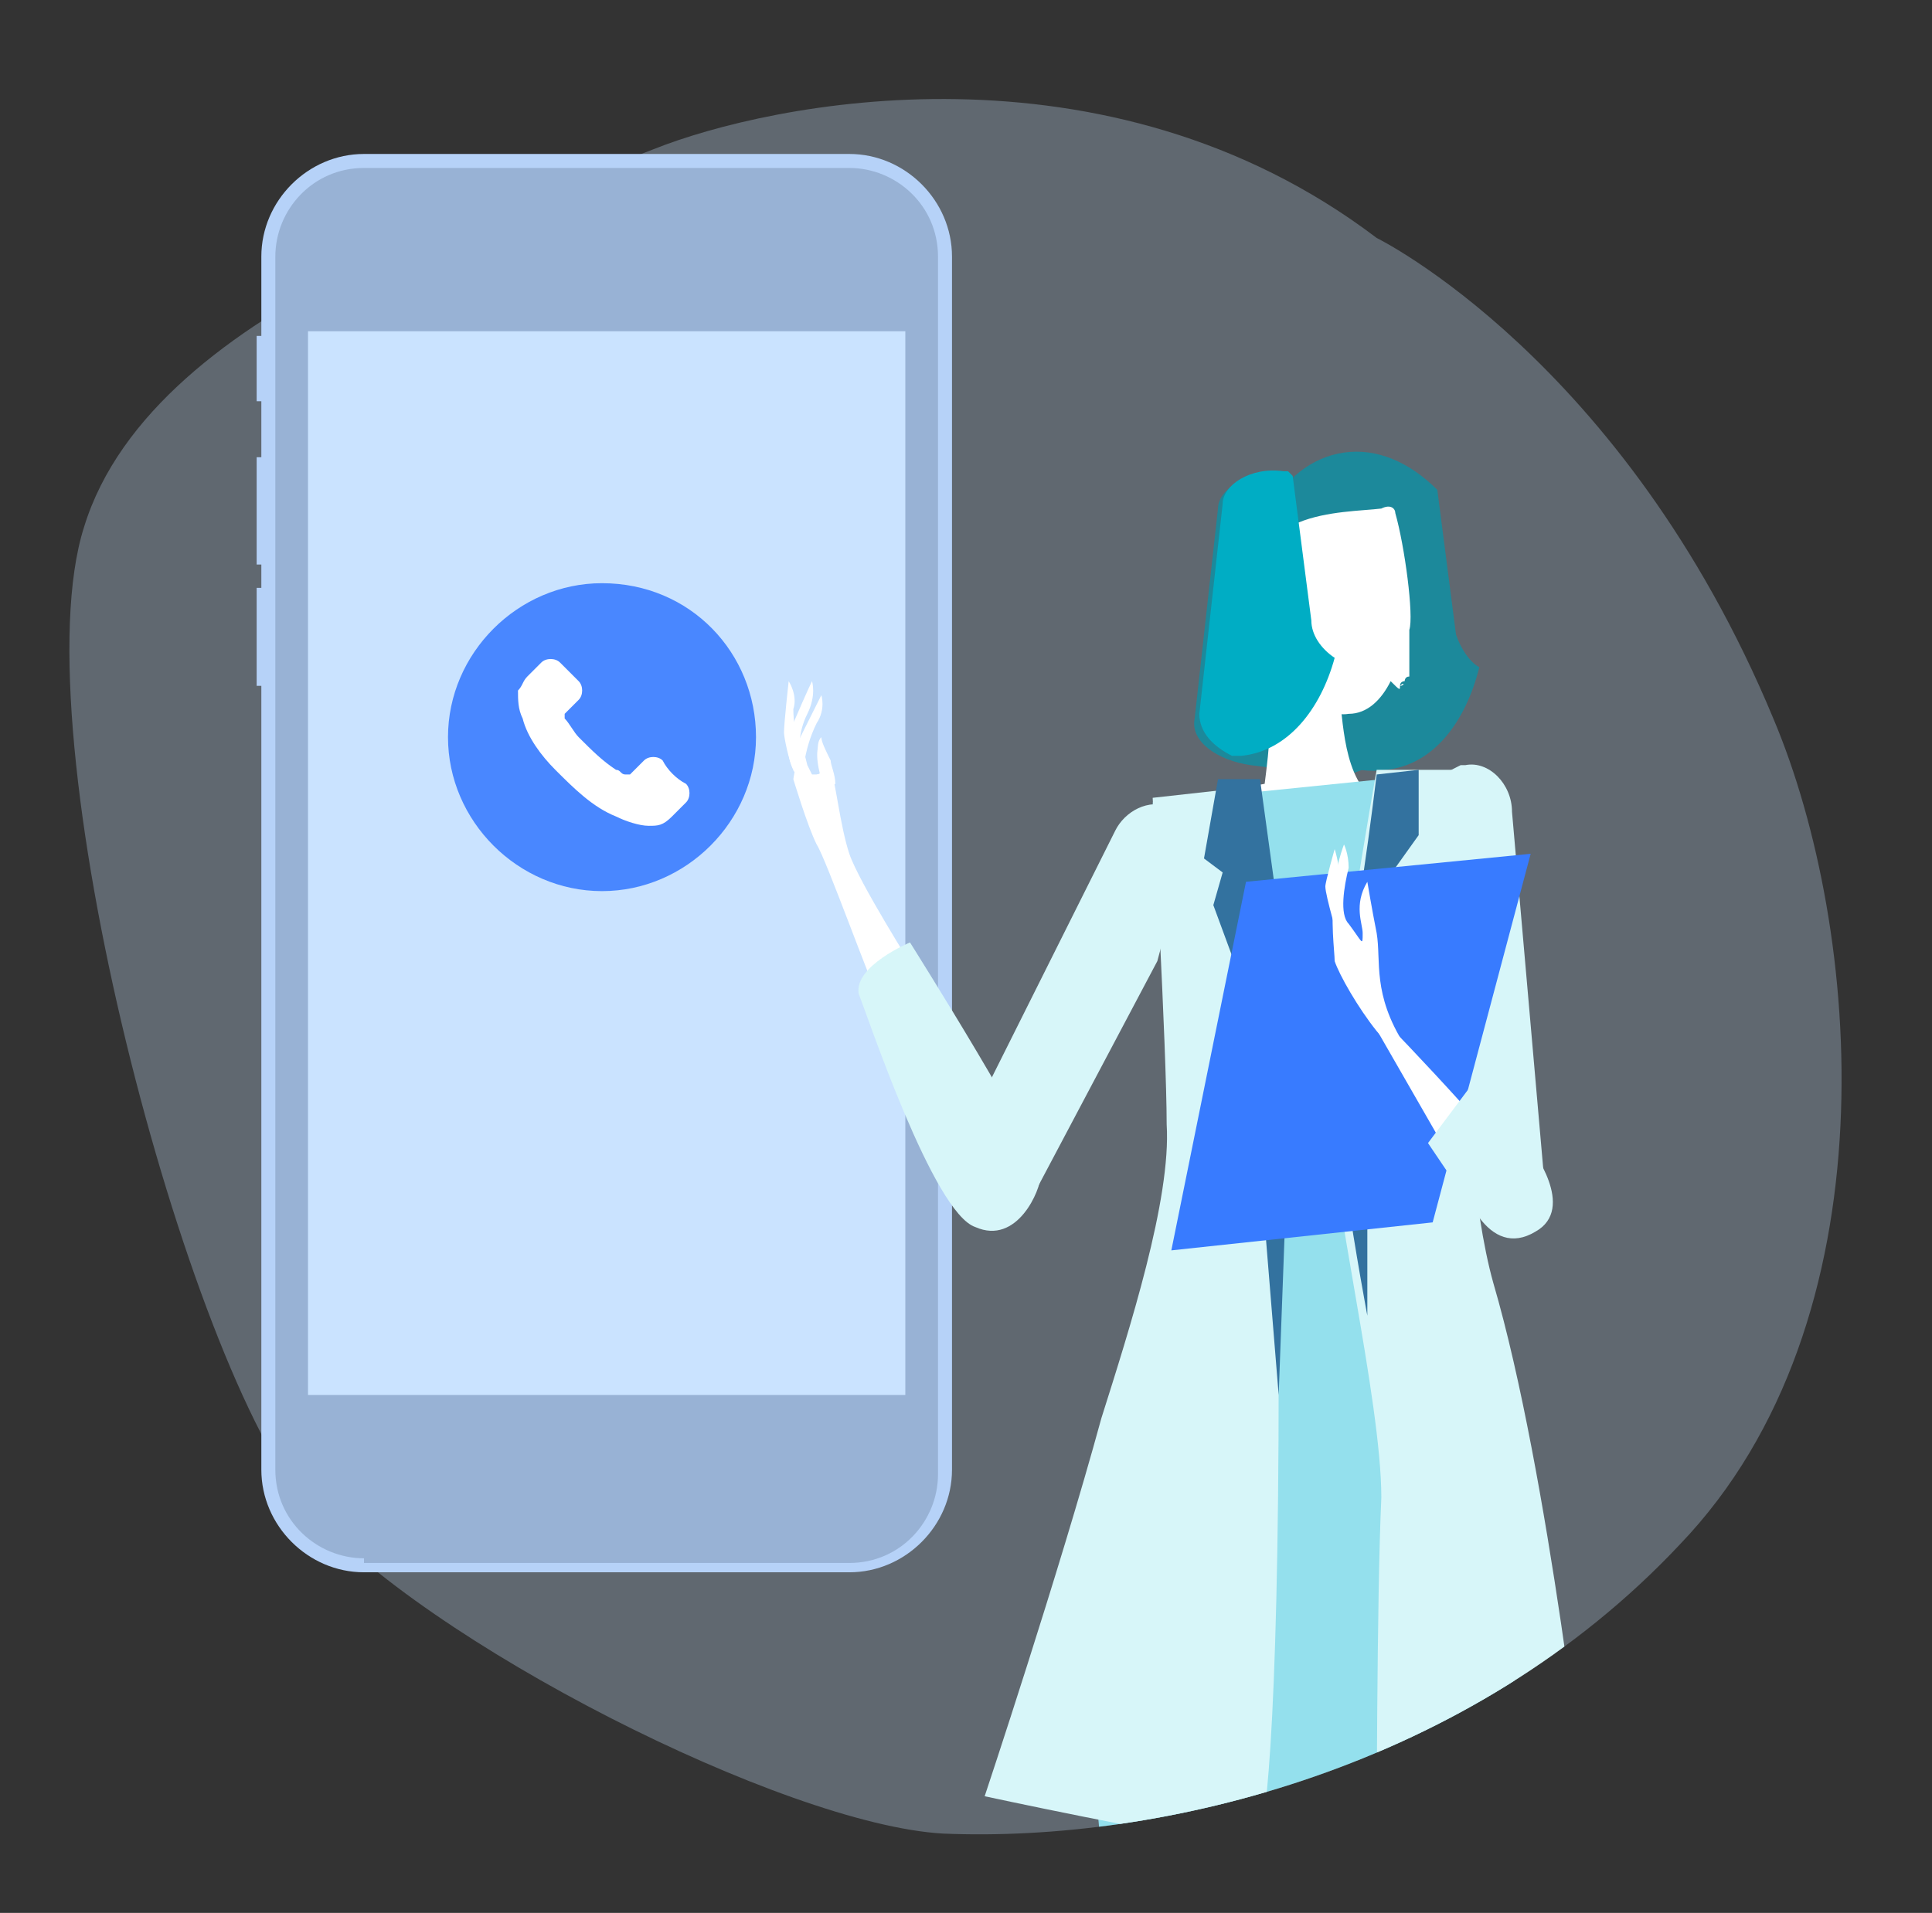 <svg version="1.1" id="Layer_1" xmlns="http://www.w3.org/2000/svg" xmlns:xlink="http://www.w3.org/1999/xlink" x="0" y="0" viewBox="0 0 41.4 41" xml:space="preserve"><rect x="0" y="0" width="41.4" height="41" fill="#333333" stroke="none"/><style>.st1{fill:#b6d2f8}.st5{fill:#fff}.st7{fill:#e9d6b8}.st8{fill:#7dc2f5}.st9{fill:#1c899b}.st10{fill:#94e0ed}.st11{fill:#d7f6f9}.st13{fill:#33729f}</style><path d="M29.5 5.1C23.7.7 16.5 2.2 14 3.2S3.3 6.4 1.8 11.3c-1.4 4.4 2.2 18 4.8 21 2.5 2.9 10.2 6.8 13.6 7 4.7.2 11.3-1.4 15.8-6.2 4.6-4.8 3.9-13.2 2-17.7-3.2-7.7-8.5-10.3-8.5-10.3z" opacity=".3" fill="#cae3ff"/><path class="st1" d="M5.9 8.6h-.4V7.2h.4zM5.9 12.1h-.4V9.8h.4zM5.9 14.7h-.4v-2.1h.4z"/><path class="st1" d="M20.4 31.5c0 1.2-1 2.2-2.2 2.2H7.8c-1.2 0-2.2-1-2.2-2.2v-26c0-1.2 1-2.2 2.2-2.2h10.4c1.2 0 2.2 1 2.2 2.2v26z"/><path d="M7.8 33.4c-1 0-1.9-.8-1.9-1.9v-26c0-1 .8-1.9 1.9-1.9h10.4c1 0 1.9.8 1.9 1.9v26.1c0 1-.8 1.9-1.9 1.9H7.8z" fill="#98b2d5"/><path fill="#cae3ff" d="M6.6 7.1h12.8v22.8H6.6z"/><g><path d="M12.9 12.5c-1.8 0-3.3 1.5-3.3 3.3s1.5 3.3 3.3 3.3 3.3-1.5 3.3-3.3-1.4-3.3-3.3-3.3z" fill="#4987ff"/><path class="st5" d="M14.2 16.3c-.1-.1-.3-.1-.4 0l-.3.3h-.1c-.1 0-.1-.1-.2-.1-.3-.2-.5-.4-.8-.7-.1-.1-.2-.3-.3-.4v-.1l.3-.3c.1-.1.1-.3 0-.4l-.2-.2-.2-.2c-.1-.1-.3-.1-.4 0l-.3.3c-.1.1-.1.2-.2.3 0 .2 0 .4.1.6.1.4.4.8.7 1.1.4.4.8.8 1.3 1 .2.1.5.2.7.2.2 0 .3 0 .5-.2l.3-.3c.1-.1.1-.3 0-.4-.2-.1-.4-.3-.5-.5z"/></g><g><defs><path id="SVGID_1_" d="M29.5 5.1C23.7.7 16.5 2.2 14 3.2S3.3 6.4 1.8 11.3c-1.4 4.4 2.2 18 4.8 21 2.5 2.9 10.2 6.8 13.6 7 4.7.2 11.3-1.4 15.8-6.2 4.6-4.8 3.9-13.2 2-17.7-3.2-7.7-8.5-10.3-8.5-10.3z"/></defs><clipPath id="SVGID_2_"><use xlink:href="#SVGID_1_" overflow="visible"/></clipPath><g clip-path="url(#SVGID_2_)"><path class="st7" d="M30.3 41.9c-.2-.1-1 .7-1.3 1.4-.6 1.4-.8 2.2-1 3.8-.4 2.5-1 6.5-1.2 8.2-.2 1.5-.8 3.3.1 3.1 0-2.1 1-5.3 1.5-6.9 1.9-5.7 2.6-9.2 1.9-9.6zM25.9 43.3c.1-.4.2-.8.2-1.2.3-.6.5-.9.7-.8.7.2 1.4 3.4-.9 11.1-.1.4-1.6 7.1-1.6 6.9.3-4.3.4-10.1 1.6-16z"/><path class="st8" d="M24.3 59.8c-.4.8-.9 1.3-1.1 1.2-.2-.1-.1-.8.3-1.6s.9-1.3 1.1-1.2c.2.1.1.8-.3 1.6z"/><path class="st7" d="M24.4 59.4c-.2.6-.6 1.1-.8 1-.2-.1-.1-.6.2-1.2.4-.7.5-.9.6-1.4 0-.6.8-.8 0 1.6zM28.5 58.2s-.2-.1-.8-.2c-.3-.1-.6-.1-.7-.2-.2-.2-.1-.7-.2-.7-.5.1-.6 1.2-.4 1.4.3.1 1.8 0 2-.1.1 0 .1-.3.1-.2z"/><path class="st8" d="M28.1 58.1c.1.4-1.1.2-1.4.1-.3-.1-.5-.1-.5-.1 0 .2-.1.5.2.5h2.1c1.8 0-.4-.6-.4-.5z"/><path class="st9" d="M31.2 13.6l-.4-3.1c-.6-.6-1.3-.9-2-.8-1.4.2-2.3 1.9-2.1 3.8.3 1.9 1.6 3.2 3 3 1-.1 1.7-1 2-2.2-.2-.1-.4-.4-.5-.7z"/><path class="st9" d="M25.6 15.4c-.1.5.5.9 1.2 1l1.6.2c.7.1 1.3-.3 1.3-.7l.5-4.5c.1-.5-.5-.9-1.2-1l-1.6-.2c-.7-.1-1.3.3-1.3.7l-.5 4.5z"/><path class="st5" d="M29.7 17.3c.9.4 1.4.3.7.6-.3.4-4.7-.2-5-.7 0-.1 1.7-.4 1.7-.4.1-.8.2-1.5-.1-2.3 0-.1.1-.1.1-.1h1c.1 0 .7.1.6.5.1.7.1 2 1 2.4z"/><path class="st5" d="M30 14.7c.1 0 .1-.1 0 0 0-.1.1-.1.1-.1s0-.1.1-.1v-.1-.1-.1-.1-.1-.1-.1-.1-.1-.1c.1-.3-.1-1.8-.3-2.5 0-.1-.1-.2-.3-.1-.8.1-3.1 0-2.5 2.1 0 0 0 .2.1.3 0 .1 0 .2.1.2 0 .1 0 .2.1.2.3 1 .9 1.7 1.5 1.6.4 0 .7-.3.9-.7.2.2.2.2.2.1zM17.2 16.5s-.2.1-.2 0c-.1-.2-.2-.7-.2-.8 0-.2.1-1.1.1-1.1s.2.3.1.6c0 .5.2 1.3.2 1.3z"/><path class="st5" d="M17.2 16.4c-.1-.3-.1-.7.1-1.1.2-.4.1-.7.1-.7s-.1.2-.4.9c-.1.2-.1.4-.1.6 0 .6.7 1 .3.3z"/><path class="st7" d="M23.5 20.1c-.9.6-1.6 2.8-2.2 4.2-.3.8-.2 1.4-.2 1.4s.3 1.9 2.5-3.2c.5-1.3.2-2.7-.1-2.4z"/><path class="st5" d="M17.2 16l-.1.1-.1.6s.3 1 .5 1.4c.2.3 1.2 3.1 1.3 3.2.3.2.8-.5.8-.5s-1.2-1.9-1.4-2.5c-.2-.6-.3-1.6-.4-1.8-.1-.4-.2-.6-.2-.6s-.2.1 0 .8c.1.2-.2.1-.2.1l-.2-.8z"/><path class="st10" d="M25.1 23.2h5.8l.7-6.7-6.9.7z"/><path class="st10" d="M31.2 43.2c-2.9.5-3.4.1-6.7-.4-.3 0-1.7-3.2-.7-11.7.2-1.7 1.5-3.2 1.2-7.9 2 0 3.9-.1 5.9-.1-.7 4.3 3.9 4.9.3 20.1z"/><path class="st11" d="M31.4 25l-.8-5.9.2-2.4c.1-.1.3-.2.5-.3h.1c.5-.1 1 .4 1 1l.7 8-1.7-.4zM22.1 25.7l2.7-5.1.8-3c-.1-.1-.3-.3-.4-.3h-.1c-.5-.2-1 .1-1.2.5L21 23.6l1.1 2.1z"/><path class="st5" d="M17.2 16.7s-.2-.5-.1-.8l.5-1s.1.3-.1.6c-.3.6-.3 1.2-.3 1.2zM17.4 16.6h.2V17.4s-.1-.4-.2-.5c0-.1-.1-.3-.1-.4v-.1l.1.2z"/><path class="st5" d="M17.6 16.5c-.1-.4-.1-.6 0-.7 0 .1.1.3.2.5 0 .1.1.3.1.5 0 0-.2.1-.2.4 0 .1-.1-.3-.2-.6 0 0 .1 0 .1-.1z"/><path d="M28.6 14.1c-.3-.2-.5-.5-.5-.8l-.4-3.1-.1-.1h-.1c-.7-.1-1.3.3-1.3.7l-.5 4.5c0 .4.3.7.7.9h.2c1-.1 1.7-1 2-2.1z" fill="#00adc4"/><path class="st11" d="M31.3 16.5h-1.8s-1 5.6-1 7.3c0 1.7 1.1 6.2 1.1 8.3-.1 2.1-.1 7.5-.1 7.5L34 39s-.8-7.4-2-11.5c-.9-3.2-.7-11-.7-11z"/><path class="st13" d="M29.5 16.6l.9-.1v1.4l-.5.7.2.7-.8 3v5.9s-1-5.3-.7-6.3c.4-1.1.9-5.3.9-5.3z"/><path class="st11" d="M26.5 16.9l-1.8.2s.3 5.4.3 7c.1 1.6-.8 4.4-1.4 6.3-.9 3.3-2.5 8.1-2.5 8.1s3.7.8 5.8 1.1c.2 0 .5-2.5.5-10.1 0-7.7-.9-12.6-.9-12.6z"/><path class="st13" d="M27 16.7l.7 5.1-.3 8.1-.7-8.6-.7-1.9.2-.7-.4-.3.3-1.7z"/><path fill="#387bff" d="M26.7 18.9l6.1-.6-2.1 7.9-5.6.6z"/><path class="st5" d="M30.1 22.4c-.7-1.1-.5-1.8-.6-2.4-.1-.5-.2-1.1-.2-1.1-.3.5-.1.9-.1 1.1 0 .3 0 .2-.3-.2-.2-.2-.1-.8 0-1.2 0-.3-.1-.5-.1-.5s-.2.5-.2 1c-.1.6 0 1.3 0 1.5.1.3.5 1 .9 1.5.5.6 1.1 1 .6.3z"/><path class="st5" d="M32.5 25C31 23.2 29 21.2 29 21.2l2.7 4.7s1.5 0 .8-.9z"/><path class="st11" d="M32.8 24.6s1 1.3.1 1.8c-.5.3-.9.1-1.2-.3-.5-.7-1.1-1.6-1.1-1.6l.9-1.2 1.3 1.3z"/><path class="st5" d="M28.7 20.2s-.3-1-.3-1.2c0-.1.2-.8.2-.8s.1.3.1.6c-.1.3 0 1.4 0 1.4z"/><path class="st11" d="M19.5 20.2s-1.2.5-1.1 1.1c.2.5 1.6 4.7 2.5 5 .9.4 1.4-.8 1.4-1.1.1-.4-2.8-5-2.8-5z"/></g></g></svg>
